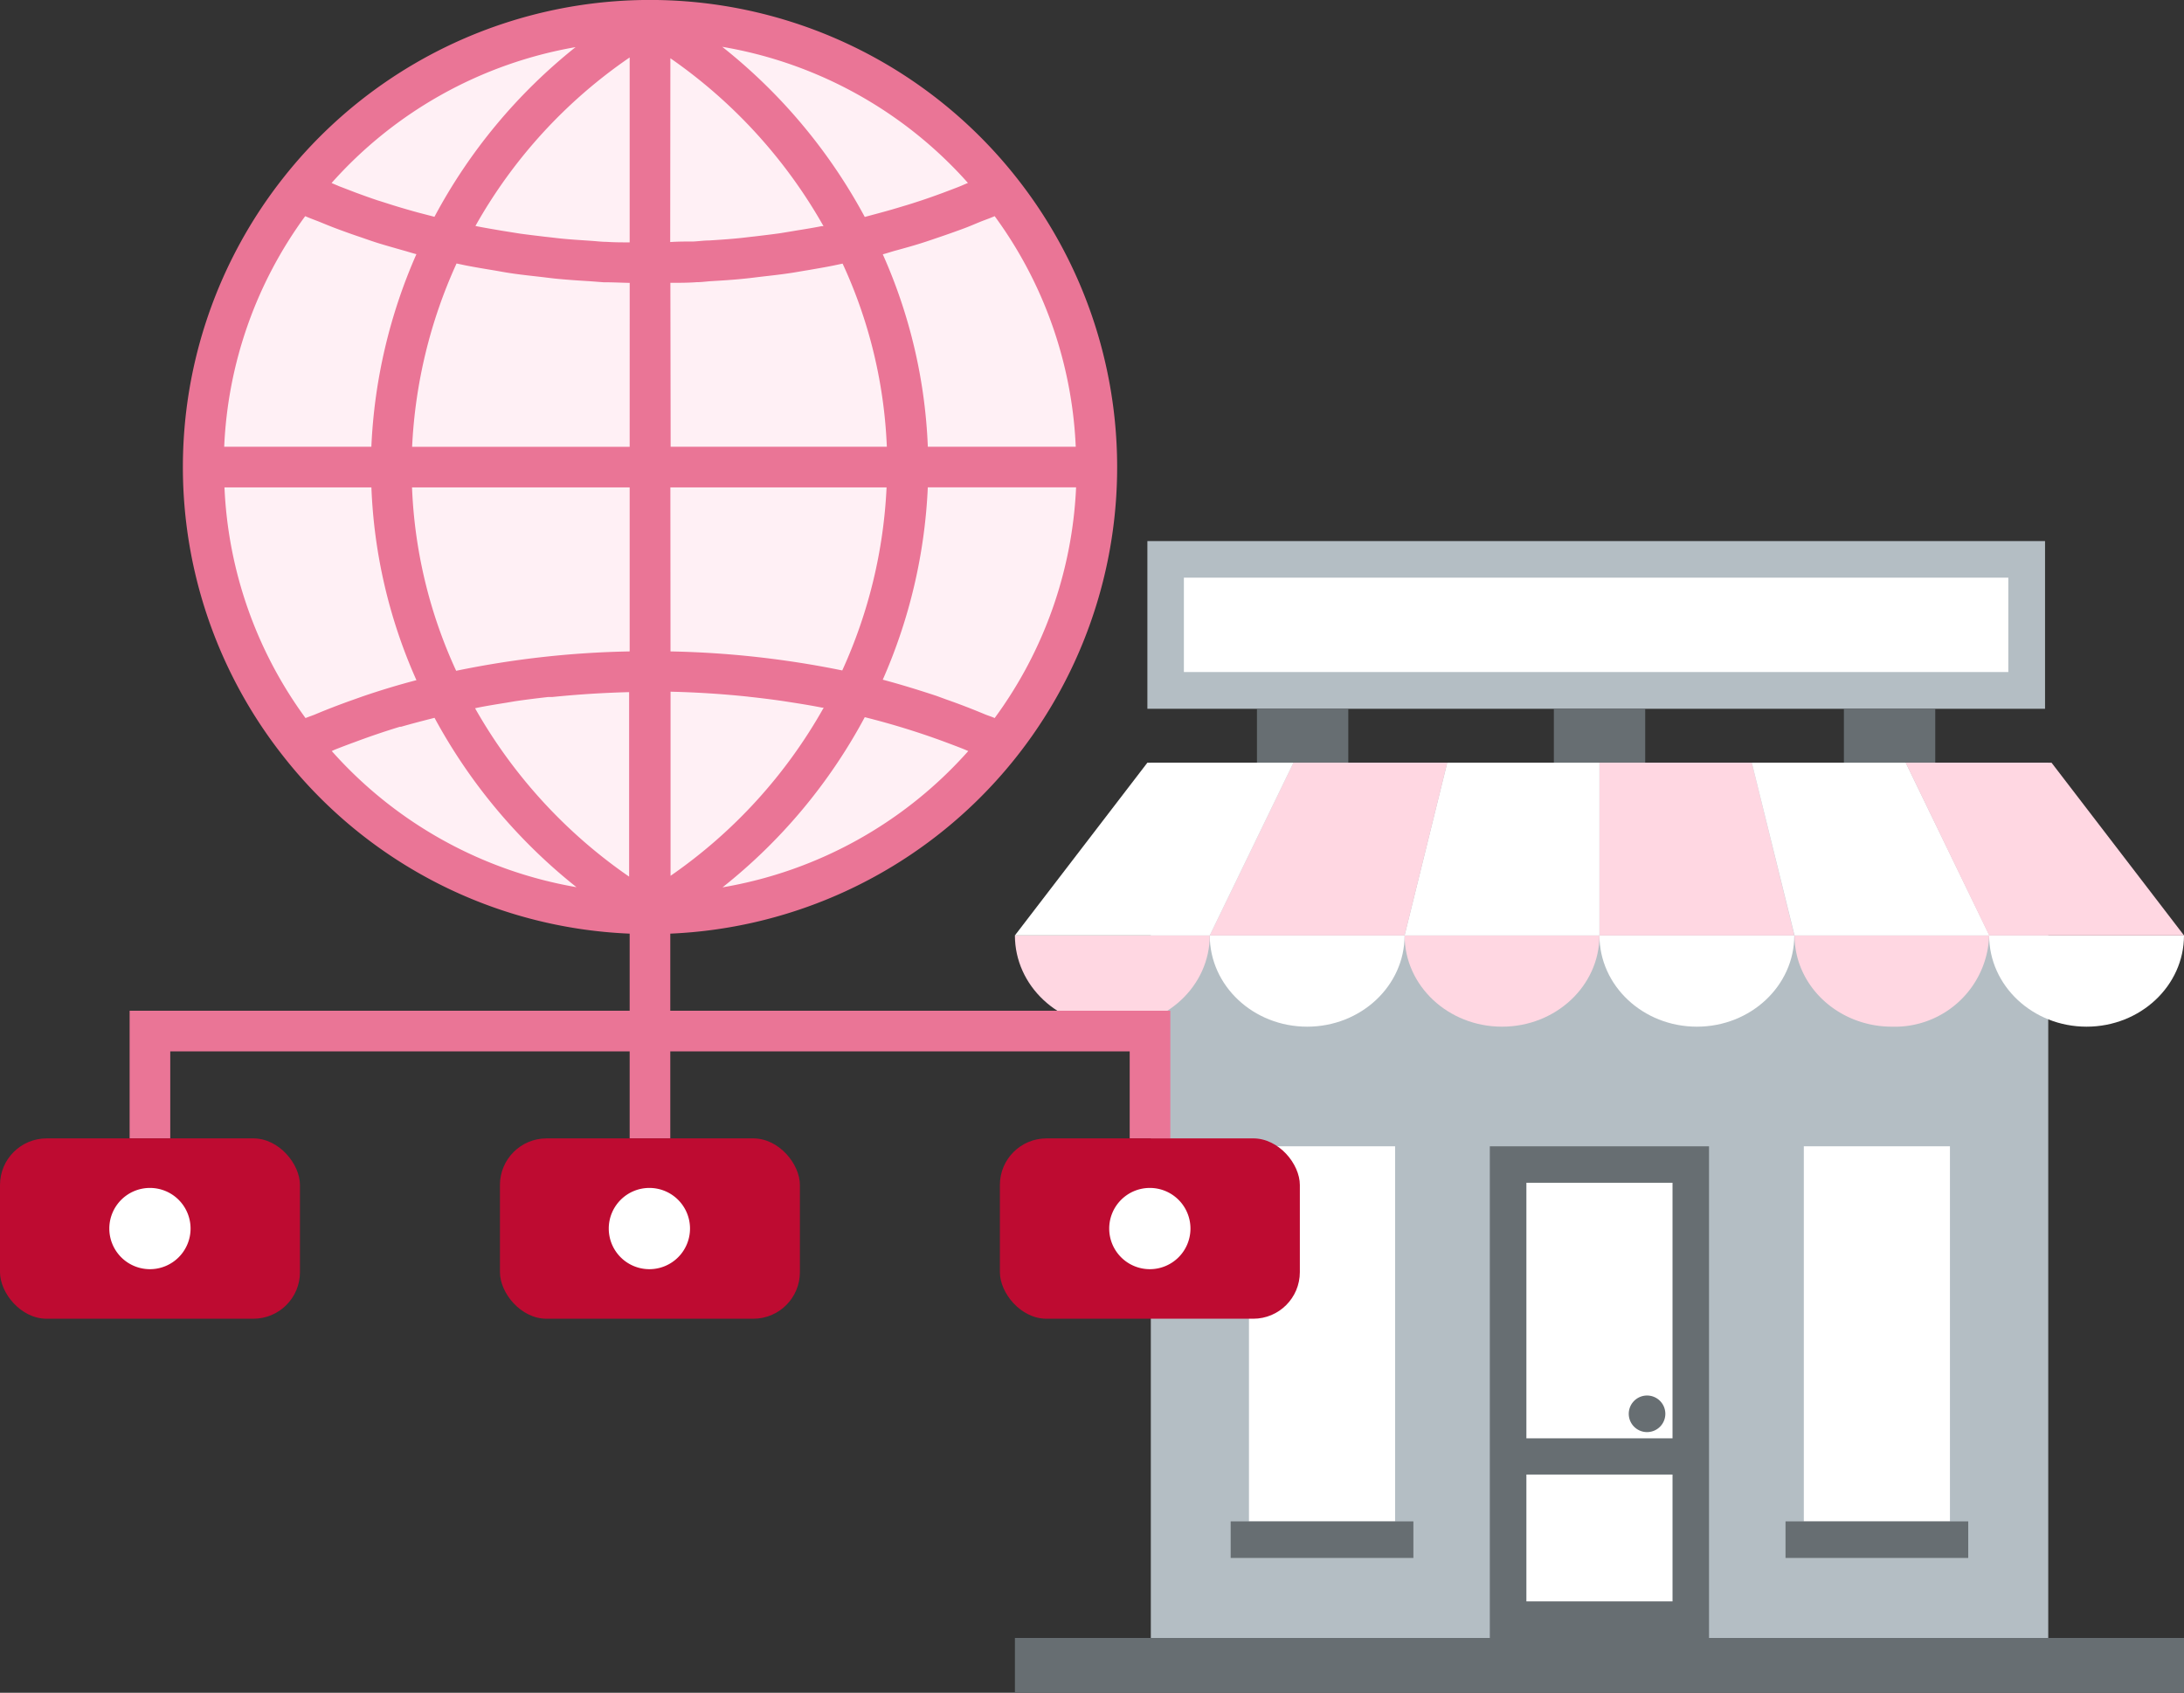 <svg id="Group_62" data-name="Group 62" xmlns="http://www.w3.org/2000/svg" width="211.379" height="163.836" viewBox="0 0 211.379 163.836">
  <rect x="0" y="0" width="211.379" height="163.836" fill="#333333" stroke="none"/>
  <g id="Слой_2" data-name="Слой 2" transform="translate(98.228 52.37)">
    <g id="layer_1" data-name="layer 1">
      <rect id="Rectangle_124" data-name="Rectangle 124" width="86.857" height="84.716" transform="translate(13.155 21.448)" fill="#b4bec4"/>
      <rect id="Rectangle_125" data-name="Rectangle 125" width="113.151" height="5.302" transform="translate(0 106.164)" fill="#676e72"/>
      <rect id="Rectangle_126" data-name="Rectangle 126" width="83.325" height="12.675" transform="translate(14.584 1.77)" fill="#fff"/>
      <path id="Path_180" data-name="Path 180" d="M16.59,0V16.231h86.88V0ZM99.915,12.675H20.122V3.54H99.915Z" transform="translate(-3.768)" fill="#b4bec4"/>
      <rect id="Rectangle_127" data-name="Rectangle 127" width="8.842" height="5.24" transform="translate(23.426 16.207)" fill="#676e72"/>
      <rect id="Rectangle_128" data-name="Rectangle 128" width="8.842" height="5.24" transform="translate(80.234 16.207)" fill="#676e72"/>
      <rect id="Rectangle_129" data-name="Rectangle 129" width="8.842" height="5.24" transform="translate(52.162 16.207)" fill="#676e72"/>
      <path id="Path_181" data-name="Path 181" d="M48.8,49.38c0,4.877,4.22,8.834,9.429,8.834s9.429-3.957,9.429-8.834Z" transform="translate(-11.083 -11.215)" fill="#ffd7e2"/>
      <path id="Path_182" data-name="Path 182" d="M73.2,49.38c0,4.877,4.22,8.834,9.429,8.834s9.429-3.957,9.429-8.834Z" transform="translate(-16.625 -11.215)" fill="#fff"/>
      <path id="Path_183" data-name="Path 183" d="M97.63,49.38c0,4.877,4.22,8.834,9.429,8.834a9.126,9.126,0,0,0,9.406-8.834Z" transform="translate(-22.173 -11.215)" fill="#ffd7e2"/>
      <path id="Path_184" data-name="Path 184" d="M122,49.38c0,4.877,4.22,8.834,9.429,8.834s9.429-3.957,9.429-8.834Z" transform="translate(-27.708 -11.215)" fill="#fff"/>
      <path id="Path_185" data-name="Path 185" d="M24.4,49.38c0,4.877,4.22,8.834,9.429,8.834s9.429-3.957,9.429-8.834Z" transform="translate(-5.542 -11.215)" fill="#fff"/>
      <path id="Path_186" data-name="Path 186" d="M0,49.38c0,4.877,4.22,8.834,9.429,8.834s9.429-3.957,9.429-8.834Z" transform="translate(0 -11.215)" fill="#ffd7e2"/>
      <path id="Path_187" data-name="Path 187" d="M67.658,27.75H52.927L48.8,44.468H67.658Z" transform="translate(-11.083 -6.302)" fill="#fff"/>
      <path id="Path_188" data-name="Path 188" d="M47.386,27.75H32.5L24.4,44.468H43.258Z" transform="translate(-5.542 -6.302)" fill="#ffd7e2"/>
      <path id="Path_189" data-name="Path 189" d="M26.958,27.75H12.822L0,44.468H18.858Z" transform="translate(0 -6.302)" fill="#fff"/>
      <path id="Path_190" data-name="Path 190" d="M73.21,27.75H87.949l4.119,16.718H73.21Z" transform="translate(-16.627 -6.302)" fill="#ffd7e2"/>
      <path id="Path_191" data-name="Path 191" d="M92.28,27.75h14.894l8.1,16.718H96.415Z" transform="translate(-20.958 -6.302)" fill="#fff"/>
      <path id="Path_192" data-name="Path 192" d="M111.55,27.75h14.113l12.822,16.718H119.627Z" transform="translate(-25.334 -6.302)" fill="#ffd7e2"/>
      <rect id="Rectangle_130" data-name="Rectangle 130" width="14.144" height="36.31" transform="translate(76.354 58.577)" fill="#fff"/>
      <rect id="Rectangle_131" data-name="Rectangle 131" width="14.144" height="36.31" transform="translate(22.653 58.577)" fill="#fff"/>
      <rect id="Rectangle_132" data-name="Rectangle 132" width="17.684" height="3.54" transform="translate(20.883 94.88)" fill="#676e72"/>
      <rect id="Rectangle_133" data-name="Rectangle 133" width="17.684" height="3.54" transform="translate(74.584 94.88)" fill="#676e72"/>
      <rect id="Rectangle_134" data-name="Rectangle 134" width="17.676" height="44.047" transform="translate(47.734 60.347)" fill="#fff"/>
      <path id="Path_193" data-name="Path 193" d="M80.41,108.739A1.77,1.77,0,1,1,78.64,107a1.77,1.77,0,0,1,1.77,1.739Z" transform="translate(-17.458 -24.301)" fill="#676e72"/>
      <path id="Path_194" data-name="Path 194" d="M59.47,75.79v47.587H80.686V75.79Zm17.684,3.532v24.732H63.01V79.322ZM63.01,119.837V107.563H77.154v12.273Z" transform="translate(-13.506 -17.213)" fill="#676e72"/>
    </g>
  </g>
  <g id="Слой_2-2" data-name="Слой 2" transform="translate(0 0)">
    <g id="layer_1-2" data-name="layer 1" transform="translate(0 0)">
      <path id="Path_250" data-name="Path 250" d="M109.037,45.5A43.243,43.243,0,1,1,65.79,2.25,43.241,43.241,0,0,1,109.037,45.5Z" transform="translate(-2.89 -0.29)" fill="#fff0f5"/>
      <path id="Path_251" data-name="Path 251" d="M66.718,97.83V90.367a45.188,45.188,0,0,0,33.566-73.1h0a45.188,45.188,0,0,0-71.064,0h0a45.17,45.17,0,0,0,0,55.876h0A44.952,44.952,0,0,0,62.786,90.367V97.83H14.39v12.354h3.932v-8.422H62.786v8.422h3.932v-8.422h44.464v8.422h3.932V97.83Zm7.655-30.384c1.125.122,2.258.262,3.374.427l.636.1c1.02.157,2.04.323,3.043.523h.139A48.823,48.823,0,0,1,66.744,84.769V66.949q3.731.087,7.419.471Zm-11.587-24.2H41.731a48.248,48.248,0,0,1,4.3-17.742l.95.2c.872.166,1.691.305,2.546.445.6.1,1.2.218,1.813.305.872.131,1.84.235,2.764.34.549.061,1.1.139,1.657.192,1.055.1,2.119.174,3.174.235l1.308.1c.872,0,1.691.044,2.546.061Zm0,3.932V63.052h-.07a90.778,90.778,0,0,0-16.722,1.874,46.713,46.713,0,0,1-4.272-17.751ZM48.052,68.5c.872-.174,1.84-.331,2.772-.48l.872-.148c1.064-.157,2.136-.288,3.217-.41h.392q3.688-.375,7.428-.471V84.848A49.242,49.242,0,0,1,47.825,68.553ZM71.775,85.885A52.773,52.773,0,0,0,85.541,69.416l.305.078a73.869,73.869,0,0,1,7.48,2.328c.645.244,1.29.48,1.927.741l.305.131A40.977,40.977,0,0,1,71.775,85.885ZM98.113,69.5c-.27-.122-.575-.218-.872-.331-1.247-.523-2.528-1.02-3.827-1.473l-.9-.331c-1.744-.575-3.487-1.116-5.231-1.578a51.848,51.848,0,0,0,4.359-18.614h14.351A40.75,40.75,0,0,1,98.113,69.5Zm0-48.579a40.741,40.741,0,0,1,7.847,22.319H91.644a50.514,50.514,0,0,0-4.359-18.623c.471-.122.872-.27,1.378-.4.759-.209,1.517-.418,2.267-.654s1.238-.41,1.857-.619,1.456-.506,2.171-.767,1.2-.48,1.8-.724C97.215,21.273,97.677,21.116,98.113,20.924ZM95.5,17.716l-.732.314c-.541.218-1.09.418-1.639.628-.689.253-1.395.506-2.1.741-.567.183-1.133.375-1.744.549q-1.072.331-2.171.628L85.541,21A53.034,53.034,0,0,0,71.748,4.534,40.977,40.977,0,0,1,95.532,17.716ZM66.727,5.641A49.259,49.259,0,0,1,81.548,21.892h-.183c-.767.148-1.534.279-2.31.4-.593.1-1.186.2-1.744.288-.811.113-1.622.209-2.432.305-.575.061-1.151.139-1.744.192-.872.087-1.744.139-2.668.2-.506,0-1.02.078-1.526.1-.75,0-1.491,0-2.232.052Zm0,21.735c.872,0,1.691,0,2.528-.061.48,0,.95-.07,1.421-.1,1.02-.061,2.04-.122,3.06-.227.575-.052,1.16-.131,1.744-.2.872-.1,1.8-.2,2.685-.331.628-.087,1.247-.209,1.866-.305C80.9,26,81.7,25.868,82.524,25.7l.872-.183a46.739,46.739,0,0,1,4.281,17.725H66.753Zm0,19.8H87.651a48.021,48.021,0,0,1-4.289,17.716A91.813,91.813,0,0,0,66.8,63.052h-.061ZM62.786,23.461c-.75,0-1.491,0-2.241-.052-.506,0-1.011-.07-1.517-.1-.872-.061-1.787-.113-2.677-.2-.575-.052-1.142-.131-1.744-.192-.82-.1-1.63-.192-2.441-.305l-1.744-.279c-.776-.131-1.552-.262-2.319-.41l-.244-.052A48.57,48.57,0,0,1,62.786,5.563ZM57.555,4.56A52.7,52.7,0,0,0,43.893,20.985l-1.578-.41q-1.1-.3-2.171-.628c-.575-.174-1.142-.366-1.744-.549-.706-.235-1.4-.488-2.092-.741l-1.657-.636-.715-.305A40.977,40.977,0,0,1,57.572,4.56ZM31.382,20.924c.436.192.872.349,1.343.532.593.244,1.186.488,1.8.715s1.447.532,2.188.776c.61.209,1.212.427,1.84.619s1.517.445,2.284.663c.445.122.872.262,1.308.375a51.857,51.857,0,0,0-4.359,18.64H23.544a40.715,40.715,0,0,1,7.838-22.319ZM37.79,47.176a50.489,50.489,0,0,0,4.359,18.657c-1.744.453-3.487.985-5.153,1.552l-.933.331c-1.282.453-2.537.933-3.775,1.456-.288.113-.584.209-.872.331A40.75,40.75,0,0,1,23.57,47.176ZM33.954,72.694l.288-.131c.7-.279,1.4-.541,2.11-.8,1.378-.514,2.772-.985,4.2-1.421h.113c.872-.253,1.744-.48,2.616-.706l.619-.157a53.313,53.313,0,0,0,13.74,16.391A40.977,40.977,0,0,1,33.954,72.694Z" transform="translate(-1.844 -0.002)" fill="#ea7596"/>
      <rect id="Rectangle_138" data-name="Rectangle 138" width="29.032" height="17.454" rx="4.51" transform="translate(48.387 110.182)" fill="#be0b31"/>
      <rect id="Rectangle_139" data-name="Rectangle 139" width="29.032" height="17.454" rx="4.51" transform="translate(96.774 110.182)" fill="#be0b31"/>
      <rect id="Rectangle_140" data-name="Rectangle 140" width="29.032" height="17.454" rx="4.51" transform="translate(0 110.182)" fill="#be0b31"/>
      <path id="Path_252" data-name="Path 252" d="M20,135.812a3.932,3.932,0,1,1-3.932-3.932A3.932,3.932,0,0,1,20,135.812Z" transform="translate(-1.556 -16.903)" fill="#fff"/>
      <path id="Path_253" data-name="Path 253" d="M75.444,135.812a3.932,3.932,0,1,1-3.932-3.932A3.932,3.932,0,0,1,75.444,135.812Z" transform="translate(-8.661 -16.903)" fill="#fff"/>
      <path id="Path_254" data-name="Path 254" d="M131,135.812a3.932,3.932,0,1,1-3.932-3.932A3.932,3.932,0,0,1,131,135.812Z" transform="translate(-15.781 -16.903)" fill="#fff"/>
    </g>
  </g>
</svg>
